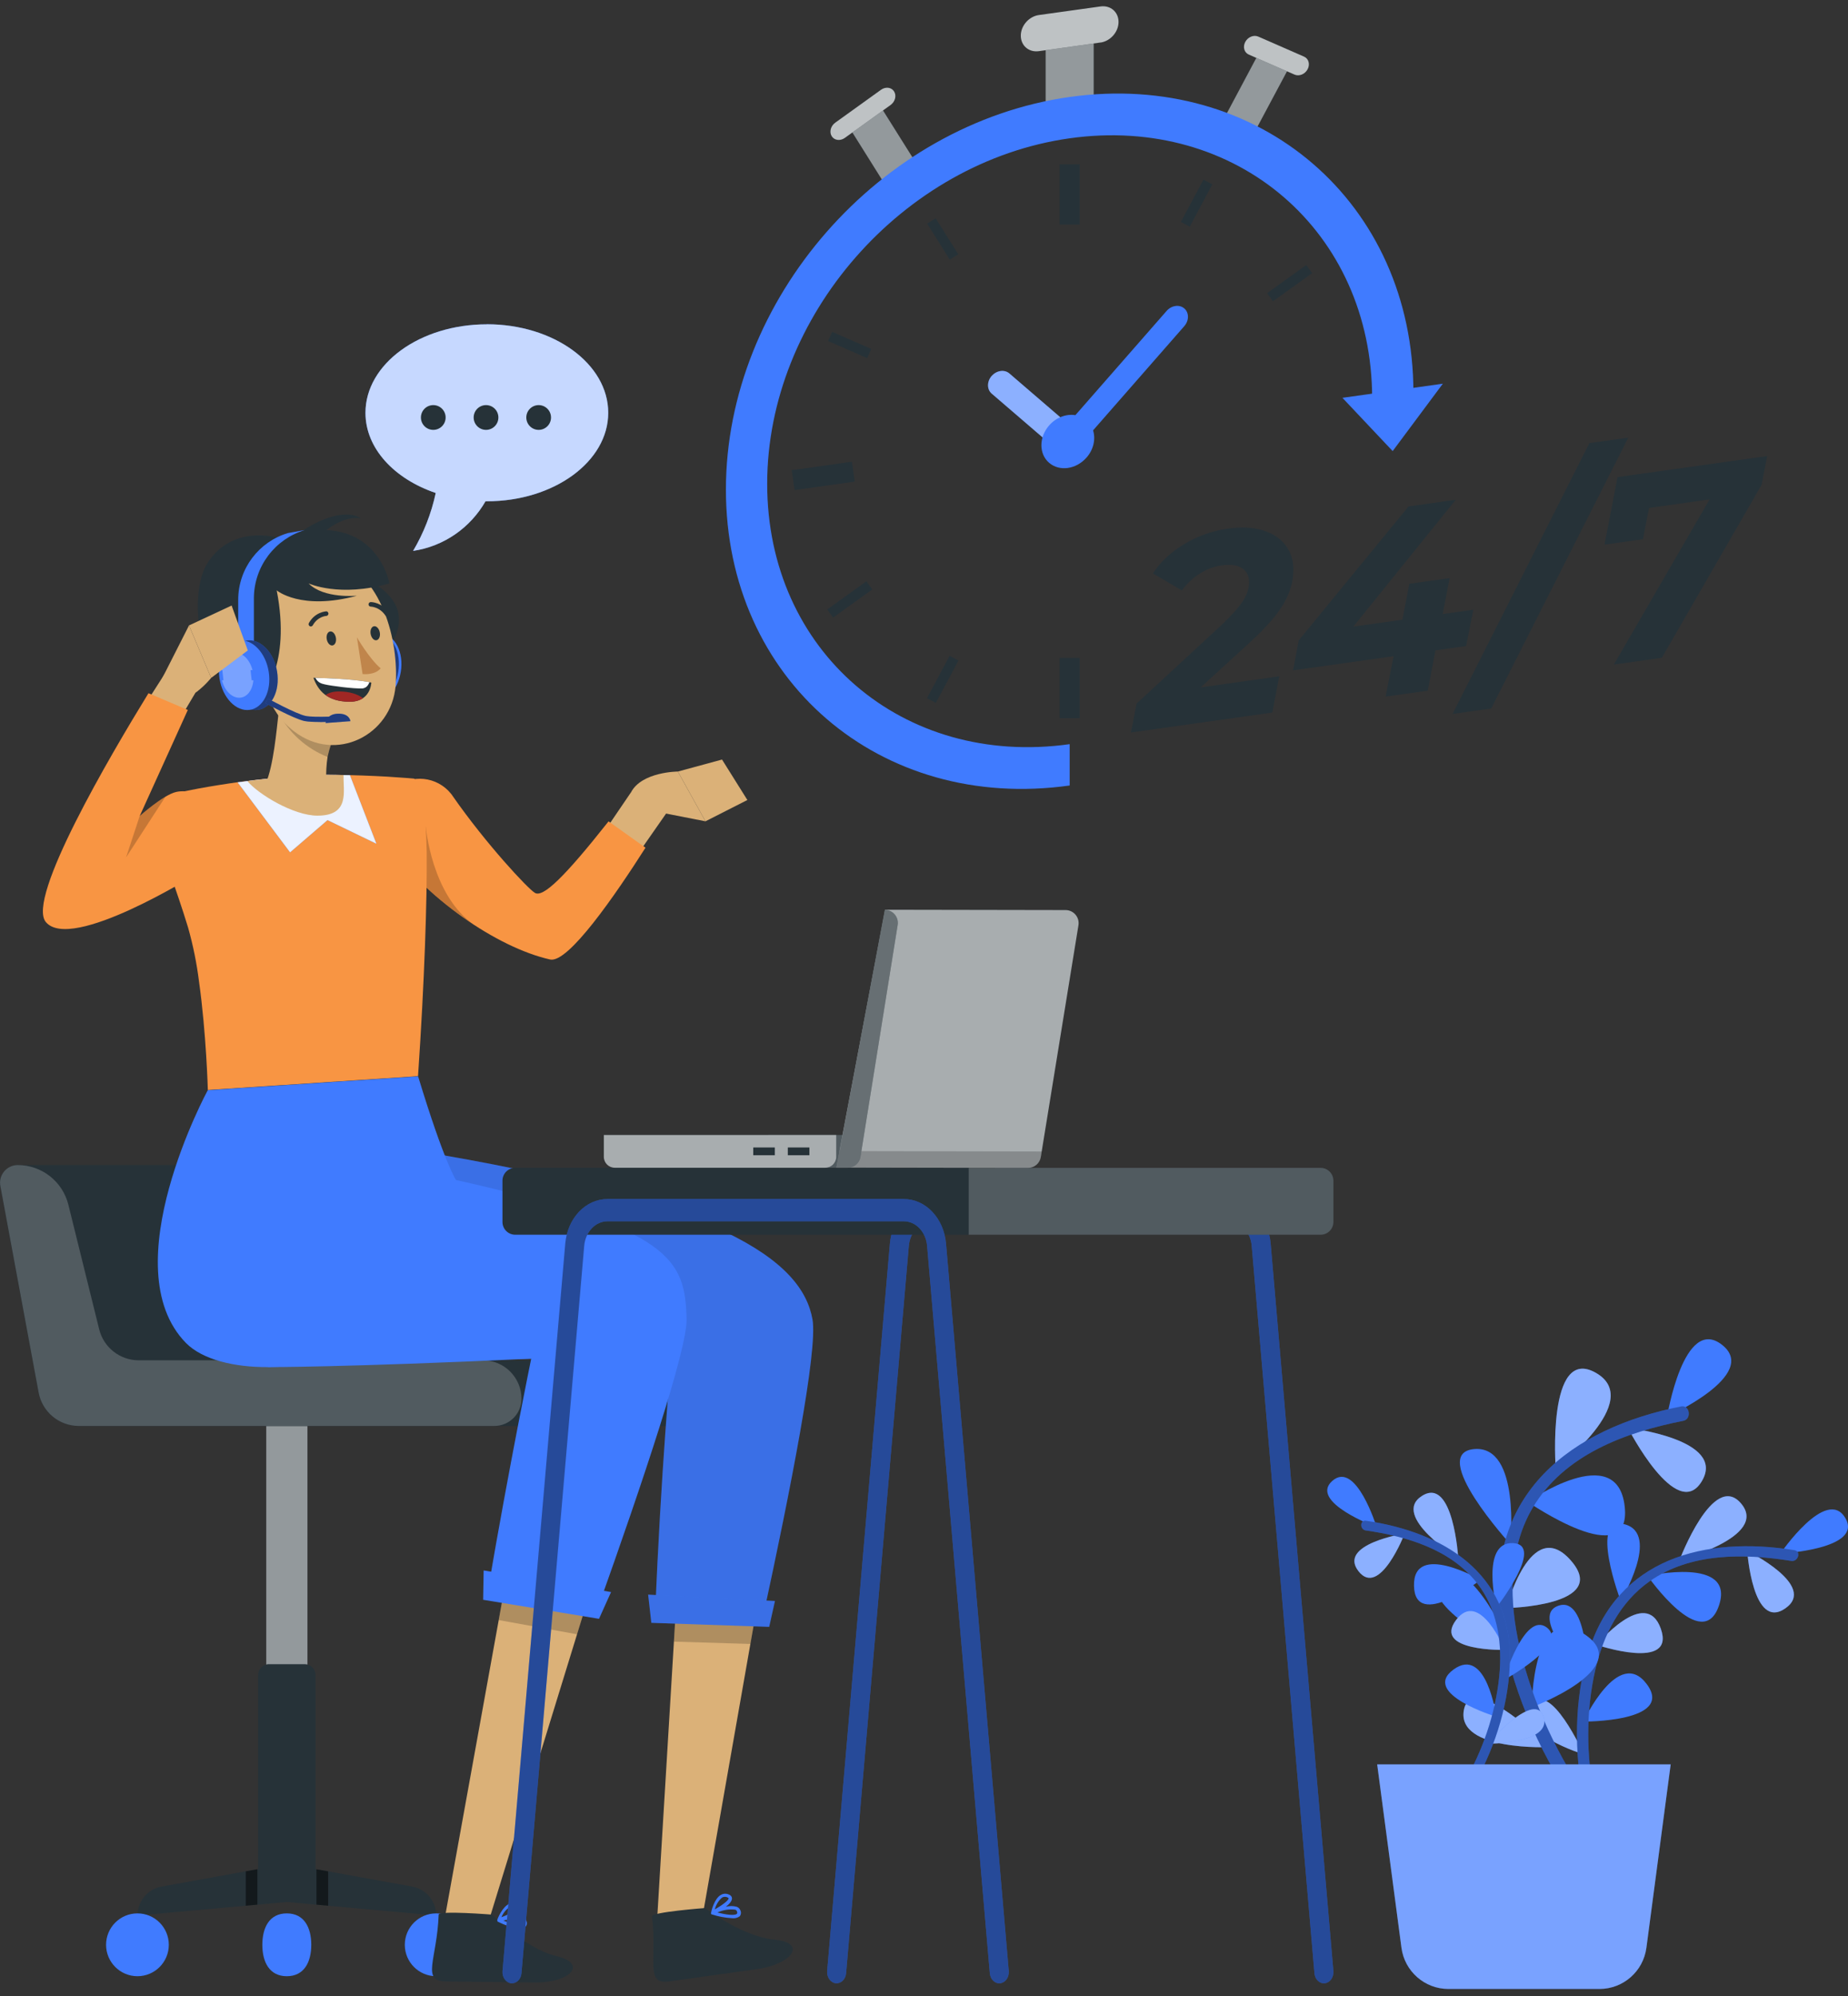 <svg width="138" height="149" viewBox="0 0 138 149" fill="none" xmlns="http://www.w3.org/2000/svg">
<rect x="0" y="0" width="138" height="149" fill="#333333" stroke="none"/>
<path d="M78.084 9.808V2.502L81.672 1.996V9.301L78.084 9.808Z" fill="#263238"/>
<path d="M66.153 13.878L63.469 9.597L65.755 7.951L68.444 12.232L66.153 13.878Z" fill="#263238"/>
<path d="M91.317 9.015L94.001 3.975L96.292 4.978L93.603 10.014L91.317 9.015Z" fill="#263238"/>
<g opacity="0.5">
<path d="M78.084 9.808V2.502L81.672 1.996V9.301L78.084 9.808Z" fill="white"/>
<path d="M66.153 13.878L63.469 9.597L65.755 7.951L68.444 12.232L66.153 13.878Z" fill="white"/>
<path d="M91.317 9.015L94.001 3.975L96.292 4.978L93.603 10.014L91.317 9.015Z" fill="white"/>
</g>
<path d="M82.183 3.172L77.573 3.82C76.828 3.923 76.229 3.407 76.229 2.661C76.229 1.916 76.833 1.231 77.573 1.123L82.183 0.481C82.927 0.378 83.527 0.894 83.527 1.639C83.527 2.385 82.923 3.069 82.183 3.177V3.172Z" fill="#263238"/>
<path d="M66.504 7.838L63.085 10.295C62.743 10.539 62.307 10.483 62.11 10.169C61.913 9.855 62.031 9.4 62.373 9.156L65.792 6.699C66.134 6.455 66.57 6.511 66.766 6.825C66.963 7.14 66.846 7.594 66.504 7.838Z" fill="#263238"/>
<path d="M96.671 5.569L93.252 4.073C92.91 3.923 92.793 3.501 92.99 3.13C93.186 2.76 93.622 2.582 93.964 2.732L97.383 4.228C97.725 4.378 97.843 4.8 97.646 5.17C97.449 5.541 97.013 5.719 96.671 5.569Z" fill="#263238"/>
<path opacity="0.7" d="M82.183 3.172L77.573 3.82C76.828 3.923 76.229 3.407 76.229 2.661C76.229 1.916 76.833 1.231 77.573 1.123L82.183 0.481C82.927 0.378 83.527 0.894 83.527 1.639C83.527 2.385 82.923 3.069 82.183 3.177V3.172Z" fill="white"/>
<path opacity="0.7" d="M66.504 7.838L63.085 10.295C62.743 10.539 62.307 10.483 62.11 10.169C61.913 9.855 62.031 9.4 62.373 9.156L65.792 6.699C66.134 6.455 66.57 6.511 66.766 6.825C66.963 7.14 66.846 7.594 66.504 7.838Z" fill="white"/>
<path opacity="0.7" d="M96.671 5.569L93.252 4.073C92.91 3.923 92.793 3.501 92.99 3.13C93.186 2.76 93.622 2.582 93.964 2.732L97.383 4.228C97.725 4.378 97.843 4.8 97.646 5.17C97.449 5.541 97.013 5.719 96.671 5.569Z" fill="white"/>
<path d="M79.878 55.545C67.403 57.299 57.29 48.601 57.29 36.114C57.29 23.626 67.403 12.077 79.878 10.323C92.352 8.57 102.466 17.268 102.466 29.755L105.548 29.324C105.548 15.13 94.058 5.245 79.878 7.238C65.698 9.231 54.208 22.356 54.208 36.545C54.208 50.734 65.698 60.623 79.878 58.631V55.545Z" fill="#407BFF"/>
<path d="M70.911 48.951L69.225 52.111L69.886 52.464L71.572 49.304L70.911 48.951Z" fill="#263238"/>
<path d="M89.87 13.405L88.184 16.565L88.845 16.918L90.531 13.758L89.87 13.405Z" fill="#263238"/>
<path d="M62.141 24.77L61.841 25.457L64.76 26.734L65.06 26.046L62.141 24.77Z" fill="#263238"/>
<path d="M69.871 16.293L69.237 16.692L70.924 19.38L71.558 18.981L69.871 16.293Z" fill="#263238"/>
<path d="M64.697 43.391L61.774 45.49L62.211 46.1L65.134 44L64.697 43.391Z" fill="#263238"/>
<path d="M97.546 19.781L94.623 21.881L95.06 22.49L97.983 20.391L97.546 19.781Z" fill="#263238"/>
<path d="M63.617 34.463L59.123 35.095L59.331 36.581L63.826 35.949L63.617 34.463Z" fill="#263238"/>
<path d="M80.628 12.265H79.129V16.766H80.628V12.265Z" fill="#263238"/>
<path d="M80.628 49.107H79.129V53.608H80.628V49.107Z" fill="#263238"/>
<path d="M74.055 28.058C73.689 28.475 73.689 29.066 74.055 29.38L79.081 33.703L80.402 32.198L75.376 27.875C75.01 27.561 74.42 27.645 74.055 28.062V28.058Z" fill="#407BFF"/>
<path opacity="0.4" d="M74.055 28.058C73.689 28.475 73.689 29.066 74.055 29.38L79.081 33.703L80.402 32.198L75.376 27.875C75.01 27.561 74.42 27.645 74.055 28.062V28.058Z" fill="white"/>
<path d="M107.745 28.639L103.998 33.67L100.246 29.694L107.745 28.639Z" fill="#407BFF"/>
<path d="M89.673 51.306L95.529 50.481L95.009 53.187L84.455 54.673L84.872 52.521L91.224 46.645C91.992 45.914 92.526 45.313 92.826 44.845C93.126 44.376 93.275 43.911 93.275 43.447C93.275 42.983 93.097 42.636 92.746 42.406C92.395 42.176 91.884 42.111 91.224 42.2C90.666 42.28 90.127 42.481 89.612 42.805C89.092 43.128 88.642 43.55 88.258 44.071L86.09 42.8C86.661 41.937 87.443 41.206 88.441 40.606C89.439 40.005 90.526 39.626 91.706 39.457C92.676 39.321 93.528 39.358 94.264 39.574C94.999 39.79 95.571 40.156 95.974 40.667C96.376 41.182 96.583 41.797 96.583 42.514C96.583 43.377 96.344 44.221 95.866 45.046C95.388 45.871 94.559 46.823 93.379 47.907L89.673 51.297V51.306Z" fill="#263238"/>
<path d="M109.483 48.221L107.193 48.544L106.617 51.555L103.469 51.995L104.068 48.98L96.564 50.035L96.981 47.803L105.183 37.802L108.706 37.305L101.061 46.772L104.724 46.256L105.244 43.574L108.251 43.152L107.731 45.834L110.022 45.511L109.483 48.216V48.221Z" fill="#263238"/>
<path d="M118.683 33.075L121.592 32.667L111.357 52.882L108.471 53.29L118.688 33.075H118.683Z" fill="#263238"/>
<path d="M131.964 34.036L131.547 36.189L124.099 49.098L120.515 49.604L127.664 37.276L123.143 37.914L122.684 40.249L119.817 40.653L120.792 35.612L131.964 34.041V34.036Z" fill="#263238"/>
<path d="M88.437 23.021C88.071 22.707 87.481 22.792 87.116 23.209L80.305 30.988C79.63 30.88 78.876 31.148 78.346 31.753C77.573 32.634 77.573 33.886 78.346 34.547C79.119 35.209 80.365 35.035 81.138 34.153C81.668 33.548 81.827 32.77 81.626 32.123L88.437 24.344C88.802 23.927 88.802 23.336 88.437 23.021Z" fill="#407BFF"/>
<path d="M36.356 24.208C31.348 24.208 27.291 27.167 27.291 30.815C27.291 33.469 29.441 35.748 32.538 36.798C32.205 38.346 31.629 39.799 30.847 41.121C33.17 40.779 35.138 39.372 36.257 37.417C36.29 37.417 36.323 37.417 36.356 37.417C41.363 37.417 45.42 34.458 45.42 30.81C45.42 27.162 41.363 24.203 36.356 24.203V24.208Z" fill="#407BFF"/>
<path opacity="0.7" d="M36.356 24.208C31.348 24.208 27.291 27.167 27.291 30.815C27.291 33.469 29.441 35.748 32.538 36.798C32.205 38.346 31.629 39.799 30.847 41.121C33.17 40.779 35.138 39.372 36.257 37.417C36.29 37.417 36.323 37.417 36.356 37.417C41.363 37.417 45.42 34.458 45.42 30.81C45.42 27.162 41.363 24.203 36.356 24.203V24.208Z" fill="white"/>
<path d="M32.355 32.086C32.865 32.086 33.278 31.672 33.278 31.162C33.278 30.652 32.865 30.238 32.355 30.238C31.845 30.238 31.432 30.652 31.432 31.162C31.432 31.672 31.845 32.086 32.355 32.086Z" fill="#263238"/>
<path d="M37.217 31.162C37.217 31.673 36.805 32.086 36.294 32.086C35.784 32.086 35.371 31.673 35.371 31.162C35.371 30.651 35.784 30.238 36.294 30.238C36.805 30.238 37.217 30.651 37.217 31.162Z" fill="#263238"/>
<path d="M40.224 32.086C40.734 32.086 41.147 31.672 41.147 31.162C41.147 30.652 40.734 30.238 40.224 30.238C39.715 30.238 39.302 30.652 39.302 31.162C39.302 31.672 39.715 32.086 40.224 32.086Z" fill="#263238"/>
<path d="M22.958 105.404H19.881V125.652H22.958V105.404Z" fill="#263238"/>
<path opacity="0.5" d="M22.958 105.404H19.881V125.652H22.958V105.404Z" fill="white"/>
<path d="M30.767 140.816L23.563 139.513V125.028C23.563 124.578 23.198 124.217 22.753 124.217H20.087C19.637 124.217 19.277 124.583 19.277 125.028V139.513L12.072 140.816C11.027 141.004 10.269 141.913 10.269 142.978L21.422 141.97L32.576 142.978C32.576 141.913 31.817 141.004 30.772 140.816H30.767Z" fill="#263238"/>
<path d="M12.606 145.163C12.606 146.457 11.556 147.508 10.264 147.508C8.971 147.508 7.921 146.457 7.921 145.163C7.921 143.869 8.971 142.818 10.264 142.818C11.556 142.818 12.606 143.869 12.606 145.163Z" fill="#407BFF"/>
<path d="M34.913 145.163C34.913 146.457 33.864 147.508 32.571 147.508C31.278 147.508 30.229 146.457 30.229 145.163C30.229 143.869 31.278 142.818 32.571 142.818C33.864 142.818 34.913 143.869 34.913 145.163Z" fill="#407BFF"/>
<path d="M23.244 145.163C23.244 146.457 22.71 147.508 21.417 147.508C20.124 147.508 19.59 146.457 19.59 145.163C19.59 143.869 20.124 142.818 21.417 142.818C22.71 142.818 23.244 143.869 23.244 145.163Z" fill="#407BFF"/>
<g opacity="0.5">
<path d="M23.633 139.527V142.167L24.504 142.247V139.682L23.633 139.527Z" fill="black"/>
<path d="M18.354 139.677V142.246L19.22 142.167V139.522L18.354 139.677Z" fill="black"/>
</g>
<path d="M1.321 86.967C0.497 86.967 -0.131 87.717 0.024 88.533L2.881 103.946C3.148 105.39 4.408 106.44 5.879 106.44H50.905C52.02 106.44 52.929 105.535 52.929 104.415C52.929 102.825 51.641 101.54 50.057 101.54H24.363C22.963 101.54 21.74 100.584 21.408 99.224L19.108 89.93C18.677 88.19 17.117 86.967 15.327 86.967H1.321Z" fill="#263238"/>
<path d="M7.406 99.219L5.106 89.925C4.675 88.186 3.115 86.962 1.326 86.962C0.501 86.962 -0.127 87.712 0.028 88.528L2.885 103.941C3.152 105.385 4.413 106.436 5.883 106.436H36.917C38.032 106.436 38.941 105.531 38.941 104.41C38.941 102.82 37.653 101.536 36.07 101.536H10.362C8.961 101.536 7.739 100.579 7.406 99.219Z" fill="#263238"/>
<path opacity="0.2" d="M7.406 99.219L5.106 89.925C4.675 88.186 3.115 86.962 1.326 86.962C0.501 86.962 -0.127 87.712 0.028 88.528L2.885 103.941C3.152 105.385 4.413 106.436 5.883 106.436H36.917C38.032 106.436 38.941 105.531 38.941 104.41C38.941 102.82 37.653 101.536 36.07 101.536H10.362C8.961 101.536 7.739 100.579 7.406 99.219Z" fill="white"/>
<path d="M118.566 125.3C118.566 125.3 118.627 119.035 116.355 119.861C114.083 120.686 118.566 125.3 118.566 125.3Z" fill="#407BFF"/>
<path d="M121.026 119.5C121.026 119.5 124.038 114.492 121.316 113.774C118.595 113.057 121.026 119.5 121.026 119.5Z" fill="#407BFF"/>
<path d="M132.947 115.964C132.947 115.964 139.21 115.641 137.79 113.291C136.376 110.942 132.947 115.964 132.947 115.964Z" fill="#407BFF"/>
<path d="M123.035 117.629C123.035 117.629 129.602 116.147 128.366 119.833C127.129 123.518 123.035 117.629 123.035 117.629Z" fill="#407BFF"/>
<path d="M118.276 130.955C118.276 130.955 115.741 125.277 114.341 127.293C112.94 129.309 118.276 130.955 118.276 130.955Z" fill="#407BFF"/>
<path d="M125.419 116.447C125.419 116.447 132.099 114.693 130.019 112.227C127.94 109.76 125.419 116.447 125.419 116.447Z" fill="#407BFF"/>
<path d="M130.474 115.762C130.474 115.762 135.758 118.36 133.317 120.053C130.881 121.746 130.474 115.762 130.474 115.762Z" fill="#407BFF"/>
<path d="M119.236 122.777C119.236 122.777 122.894 118.37 124.023 121.572C125.152 124.775 119.236 122.777 119.236 122.777Z" fill="#407BFF"/>
<g opacity="0.4">
<path d="M118.276 130.955C118.276 130.955 115.741 125.277 114.341 127.293C112.94 129.309 118.276 130.955 118.276 130.955Z" fill="white"/>
<path d="M125.419 116.447C125.419 116.447 132.099 114.693 130.019 112.227C127.94 109.76 125.419 116.447 125.419 116.447Z" fill="white"/>
<path d="M130.474 115.762C130.474 115.762 135.758 118.36 133.317 120.053C130.881 121.746 130.474 115.762 130.474 115.762Z" fill="white"/>
<path d="M119.236 122.777C119.236 122.777 122.894 118.37 124.023 121.572C125.152 124.775 119.236 122.777 119.236 122.777Z" fill="white"/>
</g>
<path d="M118.238 128.503C118.238 128.503 120.862 122.866 122.974 125.708C125.087 128.55 118.238 128.503 118.238 128.503Z" fill="#407BFF"/>
<path d="M118.28 134.416C117.531 130.847 117.55 126.824 118.613 123.335C120.758 116.311 127.335 114.642 133.992 115.706C134.521 115.791 134.282 116.593 133.758 116.508C130.226 115.945 126.244 115.889 123.19 118.027C120.988 119.57 119.742 122.022 119.142 124.587C118.421 127.668 118.44 131.115 119.091 134.214C119.199 134.739 118.393 134.946 118.285 134.416H118.28Z" fill="#407BFF"/>
<g opacity="0.3">
<path d="M118.28 134.416C117.531 130.847 117.55 126.824 118.613 123.335C120.758 116.311 127.335 114.642 133.992 115.706C134.521 115.791 134.282 116.593 133.758 116.508C130.226 115.945 126.244 115.889 123.19 118.027C120.988 119.57 119.742 122.022 119.142 124.587C118.421 127.668 118.44 131.115 119.091 134.214C119.199 134.739 118.393 134.946 118.285 134.416H118.28Z" fill="black"/>
</g>
<path d="M113.063 123.387C113.063 123.387 109.807 115.735 107.657 117.732C105.507 119.73 113.063 123.387 113.063 123.387Z" fill="#407BFF"/>
<path d="M112.786 115.261C112.786 115.261 113.559 107.848 110.078 108.162C106.598 108.481 112.786 115.261 112.786 115.261Z" fill="#407BFF"/>
<path d="M124.488 105.747C124.488 105.747 131.449 102.619 128.592 100.378C125.734 98.136 124.488 105.747 124.488 105.747Z" fill="#407BFF"/>
<path d="M114.084 112.101C114.084 112.101 120.783 107.43 121.326 112.457C121.869 117.484 114.084 112.101 114.084 112.101Z" fill="#407BFF"/>
<path d="M115.732 130.407C115.732 130.407 109.835 124.601 109.31 127.668C108.786 130.735 115.732 130.407 115.732 130.407Z" fill="#407BFF"/>
<path d="M116.173 109.62C116.173 109.62 122.853 104.569 119.171 102.469C115.489 100.373 116.173 109.62 116.173 109.62Z" fill="#407BFF"/>
<path d="M121.565 106.581C121.565 106.581 128.962 107.435 127.083 110.562C125.205 113.69 121.565 106.581 121.565 106.581Z" fill="#407BFF"/>
<path d="M112.486 120.03C112.486 120.03 114.313 113.066 117.302 116.475C120.291 119.884 112.486 120.03 112.486 120.03Z" fill="#407BFF"/>
<g opacity="0.4">
<path d="M115.732 130.407C115.732 130.407 109.835 124.601 109.31 127.668C108.786 130.735 115.732 130.407 115.732 130.407Z" fill="white"/>
<path d="M116.173 109.62C116.173 109.62 122.853 104.569 119.171 102.469C115.489 100.373 116.173 109.62 116.173 109.62Z" fill="white"/>
<path d="M121.565 106.581C121.565 106.581 128.962 107.435 127.083 110.562C125.205 113.69 121.565 106.581 121.565 106.581Z" fill="white"/>
<path d="M112.486 120.03C112.486 120.03 114.313 113.066 117.302 116.475C120.291 119.884 112.486 120.03 112.486 120.03Z" fill="white"/>
</g>
<path d="M114.388 127.434C114.388 127.434 114.388 119.43 118.299 121.967C122.215 124.503 114.388 127.434 114.388 127.434Z" fill="#407BFF"/>
<path d="M117.573 134.613C114.828 130.599 112.711 125.69 112.074 120.977C110.79 111.486 117.395 106.586 125.541 104.978C126.188 104.851 126.342 105.925 125.701 106.052C121.382 106.905 116.814 108.579 114.468 112.518C112.776 115.355 112.659 118.886 113.334 122.271C114.149 126.332 115.999 130.524 118.384 134.013C118.787 134.604 117.976 135.204 117.573 134.613Z" fill="#407BFF"/>
<g opacity="0.3">
<path d="M117.573 134.613C114.828 130.599 112.711 125.69 112.074 120.977C110.79 111.486 117.395 106.586 125.541 104.978C126.188 104.851 126.342 105.925 125.701 106.052C121.382 106.905 116.814 108.579 114.468 112.518C112.776 115.355 112.659 118.886 113.334 122.271C114.149 126.332 115.999 130.524 118.384 134.013C118.787 134.604 117.976 135.204 117.573 134.613Z" fill="black"/>
</g>
<path d="M112.285 125.408C112.285 125.408 113.845 120.217 115.512 121.483C117.18 122.749 112.285 125.408 112.285 125.408Z" fill="#407BFF"/>
<path d="M111.746 119.987C111.746 119.987 110.543 115.073 112.978 115.181C115.414 115.289 111.746 119.987 111.746 119.987Z" fill="#407BFF"/>
<path d="M102.804 113.995C102.804 113.995 97.712 112.114 99.487 110.539C101.258 108.963 102.804 113.995 102.804 113.995Z" fill="#407BFF"/>
<path d="M110.561 117.924C110.561 117.924 105.511 115.012 105.591 118.374C105.666 121.736 110.561 117.924 110.561 117.924Z" fill="#407BFF"/>
<path d="M111.077 130.158C111.077 130.158 114.627 126.121 115.269 128.147C115.911 130.172 111.077 130.158 111.077 130.158Z" fill="#407BFF"/>
<path d="M108.898 116.33C108.898 116.33 103.83 113.16 106.181 111.66C108.537 110.155 108.898 116.33 108.898 116.33Z" fill="#407BFF"/>
<path d="M104.898 114.464C104.898 114.464 99.867 115.252 101.445 117.277C103.024 119.303 104.898 114.464 104.898 114.464Z" fill="#407BFF"/>
<path d="M112.379 123.153C112.379 123.153 110.486 118.567 108.729 120.925C106.973 123.284 112.379 123.153 112.379 123.153Z" fill="#407BFF"/>
<g opacity="0.4">
<path d="M111.077 130.158C111.077 130.158 114.627 126.121 115.269 128.147C115.911 130.172 111.077 130.158 111.077 130.158Z" fill="white"/>
<path d="M108.898 116.33C108.898 116.33 103.83 113.16 106.181 111.66C108.537 110.155 108.898 116.33 108.898 116.33Z" fill="white"/>
<path d="M104.898 114.464C104.898 114.464 99.867 115.252 101.445 117.277C103.024 119.303 104.898 114.464 104.898 114.464Z" fill="white"/>
<path d="M112.379 123.153C112.379 123.153 110.486 118.567 108.729 120.925C106.973 123.284 112.379 123.153 112.379 123.153Z" fill="white"/>
</g>
<path d="M111.737 128.142C111.737 128.142 111.015 122.81 108.542 124.616C106.069 126.421 111.737 128.142 111.737 128.142Z" fill="#407BFF"/>
<path d="M110.182 133.014C111.718 130.257 112.735 126.927 112.753 123.772C112.786 117.413 107.779 114.346 102.003 113.512C101.544 113.446 101.534 114.168 101.989 114.234C105.052 114.675 108.355 115.655 110.332 118.21C111.756 120.048 112.154 122.398 111.995 124.672C111.798 127.401 110.898 130.247 109.568 132.639C109.343 133.042 109.957 133.422 110.182 133.014Z" fill="#407BFF"/>
<g opacity="0.3">
<path d="M110.182 133.014C111.718 130.257 112.735 126.927 112.753 123.772C112.786 117.413 107.779 114.346 102.003 113.512C101.544 113.446 101.534 114.168 101.989 114.234C105.052 114.675 108.355 115.655 110.332 118.21C111.756 120.048 112.154 122.398 111.995 124.672C111.798 127.401 110.898 130.247 109.568 132.639C109.343 133.042 109.957 133.422 110.182 133.014Z" fill="black"/>
</g>
<path d="M124.759 131.696L122.946 145.384C122.712 147.147 121.213 148.46 119.438 148.46H108.163C106.387 148.46 104.888 147.142 104.654 145.384L102.841 131.696H124.755H124.759Z" fill="#407BFF"/>
<path opacity="0.3" d="M124.759 131.696L122.946 145.384C122.712 147.147 121.213 148.46 119.438 148.46H108.163C106.387 148.46 104.888 147.142 104.654 145.384L102.841 131.696H124.755H124.759Z" fill="white"/>
<path d="M26.43 42.861C26.43 42.861 31.554 44.394 29.16 48.183L26.935 44.938L26.43 42.861Z" fill="#263238"/>
<path d="M44.891 62.415L47.125 59.132L49.337 59.836L49.739 60.727L46.985 64.675L44.891 62.415Z" fill="#DBB178"/>
<path d="M48.203 63.273C45.959 66.794 42.431 71.919 41.082 71.619C37.119 70.733 31.672 66.977 28.875 62.851C27.999 61.561 28.256 59.812 29.47 58.832L29.46 58.799C30.744 57.754 32.627 57.951 33.672 59.236C33.723 59.296 33.77 59.362 33.812 59.428C36.29 62.987 39.447 66.368 39.949 66.649C40.553 67.001 42.122 65.51 45.444 61.308L48.203 63.273Z" fill="#F89543"/>
<path d="M48.254 60.436L52.681 61.303L50.62 57.589C50.62 57.589 47.941 57.599 47.125 59.132L48.254 60.436Z" fill="#DBB178"/>
<path opacity="0.2" d="M35.428 69.05C32.219 66.855 31.798 61.707 31.798 61.707L29.98 60.877L29.123 63.193C30.706 65.402 33.021 67.484 35.428 69.05Z" fill="black"/>
<path d="M55.81 59.714L53.918 56.694L50.62 57.59L52.681 61.303L55.81 59.714Z" fill="#DBB178"/>
<path d="M31.222 80.327L15.52 81.359C15.52 81.359 15.408 77.143 14.86 73.251C14.691 71.901 14.419 70.56 14.049 69.247C13.642 67.906 13.131 66.4 12.503 64.651C12.428 64.436 12.344 64.22 12.255 63.99C12.049 63.446 11.838 62.879 11.599 62.288V62.26C11.145 61.059 11.754 59.714 12.953 59.264C13.061 59.221 13.173 59.188 13.286 59.165C14.283 58.954 15.291 58.762 16.312 58.602L17.192 58.466C19.544 58.115 21.914 57.904 24.294 57.833C25.526 57.833 26.837 57.871 27.962 57.922L28.894 57.969C30.084 58.04 30.908 58.115 30.908 58.115C30.908 58.115 31.424 58.218 31.728 60.984C31.728 61.12 31.761 61.275 31.775 61.435C31.817 62.007 31.845 62.729 31.864 63.596C31.897 67.16 31.705 73.115 31.217 80.327H31.222Z" fill="#F89543"/>
<path d="M17.745 58.396L21.661 63.62L24.457 61.214L28.107 62.977L26.13 57.862C25.516 57.848 24.893 57.838 24.289 57.838C22.097 57.904 19.909 58.096 17.735 58.401L17.745 58.396Z" fill="#407BFF"/>
<path opacity="0.9" d="M17.745 58.396L21.661 63.62L24.457 61.214L28.107 62.977L26.13 57.862C25.516 57.848 24.893 57.838 24.289 57.838C22.097 57.904 19.909 58.096 17.735 58.401L17.745 58.396Z" fill="white"/>
<path d="M52.405 143.363H49.065L50.592 118.121H56.841L52.405 143.363Z" fill="#DBB178"/>
<path d="M48.695 143.039C48.657 142.72 52.644 142.42 52.644 142.42C52.644 142.42 55.422 144.554 57.853 144.784C60.284 145.009 59.174 146.608 56.532 146.978L50.006 147.892C48.133 148.169 49.079 146.392 48.69 143.044L48.695 143.039Z" fill="#263238"/>
<path d="M54.648 143.175C54.138 143.147 53.636 143.049 53.154 142.894C53.135 142.889 53.117 142.88 53.102 142.861C53.088 142.828 53.088 142.795 53.102 142.762C53.102 142.72 53.318 141.731 53.828 141.44C53.983 141.346 54.17 141.323 54.344 141.379C54.597 141.454 54.658 141.595 54.662 141.693C54.662 141.895 54.47 142.12 54.203 142.326C54.47 142.251 54.751 142.251 55.018 142.326C55.136 142.369 55.229 142.458 55.281 142.575C55.36 142.725 55.342 142.903 55.239 143.034C55.07 143.156 54.854 143.208 54.648 143.175ZM53.571 142.753C54.175 142.908 54.873 143.011 55.028 142.847C55.065 142.809 55.06 142.744 55.028 142.655C55.004 142.603 54.958 142.561 54.906 142.542C54.452 142.486 53.988 142.561 53.571 142.753ZM54.119 141.581C54.049 141.581 53.983 141.6 53.922 141.637C53.655 141.867 53.463 142.181 53.379 142.523C53.894 142.228 54.409 141.857 54.409 141.698C54.409 141.665 54.353 141.632 54.264 141.6C54.217 141.586 54.166 141.581 54.114 141.581H54.119Z" fill="#407BFF"/>
<path opacity="0.2" d="M50.324 122.534L56.035 122.707L56.84 118.121H50.591L50.324 122.534Z" fill="black"/>
<path d="M36.375 143.785L33.18 143.363L38.239 115.416L44.559 117.221L36.375 143.785Z" fill="#DBB178"/>
<path d="M32.758 142.912C32.758 142.589 36.754 142.912 36.754 142.912C36.754 142.912 39.176 145.44 41.551 146.007C43.926 146.575 42.581 148.014 39.916 147.977L33.325 147.902C31.414 147.883 32.636 146.284 32.758 142.912Z" fill="#263238"/>
<path d="M38.848 143.953C38.267 143.883 37.7 143.705 37.18 143.438L37.143 143.414C37.143 143.414 37.143 143.391 37.143 143.377C37.129 143.349 37.129 143.316 37.143 143.283C37.143 143.245 37.508 142.308 38.061 142.087C38.225 142.017 38.412 142.017 38.576 142.087C38.815 142.204 38.852 142.345 38.843 142.444C38.843 142.645 38.59 142.842 38.295 143.002C38.571 142.969 38.848 143.011 39.101 143.123C39.209 143.18 39.288 143.288 39.316 143.405C39.377 143.56 39.335 143.738 39.209 143.85C39.105 143.925 38.974 143.963 38.848 143.953ZM37.597 143.358C38.169 143.602 38.848 143.813 39.026 143.667C39.063 143.635 39.073 143.574 39.026 143.475C39.012 143.419 38.974 143.372 38.923 143.344C38.487 143.231 38.033 143.231 37.597 143.353V143.358ZM38.258 142.279C38.206 142.279 38.154 142.289 38.108 142.312C37.808 142.5 37.578 142.781 37.443 143.105C38.014 142.894 38.557 142.589 38.567 142.439C38.567 142.406 38.52 142.364 38.44 142.326C38.389 142.298 38.337 142.284 38.281 142.279H38.262H38.258Z" fill="#407BFF"/>
<path opacity="0.2" d="M44.558 117.221L38.239 115.416L37.241 120.925L43.092 121.985L44.558 117.221Z" fill="black"/>
<path d="M48.938 120.288L56.972 120.714C59.028 111.233 61.08 100.781 60.673 98.488C59.9 94.094 53.932 89.621 30.786 85.837L20.008 102.042C20.008 102.042 35.766 101.306 50.123 101.306C50.123 101.306 49.322 110.328 48.934 120.292L48.938 120.288Z" fill="#407BFF"/>
<path opacity="0.1" d="M48.938 120.288L56.972 120.714C59.028 111.233 61.08 100.781 60.673 98.488C59.9 94.094 53.932 89.621 30.786 85.837L20.008 102.042C20.008 102.042 35.766 101.306 50.123 101.306C50.123 101.306 49.322 110.328 48.934 120.292L48.938 120.288Z" fill="black"/>
<path d="M48.4 119.026L48.638 121.132L57.44 121.432L57.871 119.5L48.4 119.026Z" fill="#407BFF"/>
<path d="M25.652 57.852C25.198 57.843 24.743 57.838 24.298 57.838C22.349 57.899 20.405 58.054 18.471 58.303C19.314 59.306 21.942 60.882 23.703 60.882C26.163 60.882 25.614 59.053 25.657 57.852H25.652Z" fill="#DBB178"/>
<path d="M36.445 118.656L44.657 119.992C47.992 110.647 51.327 100.701 51.271 98.46C51.159 94.001 50.18 91.684 34.051 88.078C34.051 88.078 33.194 86.831 31.222 80.341L15.515 81.373C15.515 81.373 8.344 94.596 13.89 100.246C15.122 101.498 17.534 102.061 20.003 102.042C20.003 102.042 25.671 102.066 39.668 101.414C39.668 101.414 38.024 109.414 36.445 118.661V118.656Z" fill="#407BFF"/>
<path d="M36.117 117.221L45.631 118.834L44.731 120.831L36.079 119.411L36.117 117.221Z" fill="#407BFF"/>
<path opacity="0.1" d="M48.4 119.026L48.638 121.132L57.44 121.432L57.871 119.5L48.4 119.026Z" fill="black"/>
<path d="M24.462 56.497C24.284 57.655 24.331 58.837 24.607 59.972L20.297 59.339C19.899 59.282 19.674 58.86 19.838 58.495C20.429 57.149 20.658 54.453 20.803 53.205C20.888 52.455 20.916 51.77 20.921 51.297C20.925 50.823 20.921 50.636 20.921 50.636L22.846 51.517L25.989 52.957C25.263 54.031 24.743 55.231 24.457 56.497H24.462Z" fill="#DBB178"/>
<path opacity="0.2" d="M25.999 52.957C25.268 54.031 24.743 55.231 24.453 56.497C22.879 55.873 21.581 54.706 20.794 53.205C20.879 52.455 20.907 51.77 20.912 51.297C21.596 51.362 22.237 51.437 22.841 51.517L25.994 52.957H25.999Z" fill="black"/>
<path d="M26.229 49.881C26.102 51.32 26.837 52.483 27.868 52.483C28.899 52.483 29.835 51.316 29.962 49.881C30.088 48.441 29.353 47.278 28.323 47.278C27.292 47.278 26.35 48.446 26.229 49.881Z" fill="#407BFF"/>
<path opacity="0.5" d="M26.041 49.881C25.915 51.32 26.65 52.483 27.681 52.483C28.711 52.483 29.648 51.316 29.775 49.881C29.901 48.441 29.166 47.278 28.135 47.278C27.105 47.278 26.163 48.446 26.041 49.881Z" fill="black"/>
<path d="M18.831 47.349C19.6 50.879 19.867 52.975 21.951 54.584C25.085 57.008 29.235 54.856 29.54 51.203C29.812 47.916 28.514 42.697 24.804 41.698C21.15 40.713 18.068 43.813 18.831 47.344V47.349Z" fill="#DBB178"/>
<path d="M18.021 51.03C18.654 51.789 19.52 52.235 20.26 52.361C21.37 52.549 21.623 51.522 21.057 50.523C20.546 49.627 19.356 48.446 18.363 48.713C17.384 48.971 17.3 50.162 18.021 51.03Z" fill="#DBB178"/>
<path d="M24.397 47.696C24.444 47.986 24.631 48.202 24.823 48.179C25.015 48.155 25.132 47.902 25.085 47.616C25.039 47.325 24.851 47.109 24.659 47.133C24.467 47.156 24.35 47.41 24.397 47.696Z" fill="#263238"/>
<path d="M27.676 47.306C27.723 47.597 27.91 47.813 28.102 47.789C28.294 47.766 28.411 47.513 28.364 47.227C28.317 46.936 28.13 46.72 27.938 46.744C27.746 46.767 27.629 47.02 27.676 47.311V47.306Z" fill="#263238"/>
<path d="M26.654 47.574C26.654 47.574 27.573 49.163 28.425 49.886C27.985 50.425 27.076 50.312 27.076 50.312L26.654 47.578V47.574Z" fill="#C0854B"/>
<path d="M23.216 46.762C23.188 46.762 23.16 46.758 23.132 46.739C23.047 46.692 23.019 46.589 23.066 46.505C23.521 45.684 24.317 45.637 24.35 45.632C24.439 45.618 24.523 45.703 24.528 45.796C24.528 45.89 24.457 45.97 24.364 45.975C24.331 45.975 23.722 46.022 23.361 46.669C23.329 46.725 23.272 46.758 23.212 46.758L23.216 46.762Z" fill="#263238"/>
<path d="M28.917 46.012C28.861 46.012 28.809 45.984 28.776 45.937C28.336 45.29 27.699 45.28 27.69 45.28C27.596 45.28 27.516 45.201 27.521 45.107C27.521 45.013 27.601 44.938 27.695 44.938C27.727 44.938 28.524 44.952 29.062 45.745C29.114 45.824 29.095 45.932 29.015 45.984C28.987 46.002 28.95 46.012 28.917 46.012Z" fill="#263238"/>
<path d="M19.52 51.986C19.52 51.986 21.764 49.693 20.663 44.066C20.663 44.066 22.467 45.599 26.655 44.465C26.655 44.465 24.181 44.709 23.043 43.546C23.043 43.546 25.352 44.62 29.081 43.546C29.081 43.546 28.416 39.762 24.383 39.565C24.383 39.565 25.68 38.472 26.927 38.688C26.927 38.688 25.652 37.586 22.406 39.729L21.137 40.235C21.137 40.235 17.52 38.932 15.511 41.998C13.923 44.423 14.724 52.056 19.52 51.986Z" fill="#263238"/>
<path d="M27.732 50.95C27.732 50.95 26.598 50.664 23.404 50.593C23.759 51.564 24.439 52.361 26.074 52.38C27.708 52.399 27.727 50.945 27.727 50.945L27.732 50.95Z" fill="#263238"/>
<path d="M25.339 51.611C26.13 51.62 26.697 51.813 27.11 52.113C26.875 52.277 26.538 52.385 26.084 52.38C25.292 52.371 24.73 52.183 24.318 51.878C24.552 51.714 24.884 51.606 25.343 51.611H25.339Z" fill="#A02724"/>
<path d="M27.591 50.922C27.498 51.123 27.404 51.33 27.081 51.386C26.416 51.419 24.715 51.194 24.261 51.086C23.97 51.029 23.722 50.926 23.549 50.598C26.008 50.654 27.207 50.847 27.591 50.917V50.922Z" fill="white"/>
<path d="M17.788 48.563V44.775C17.788 42.421 19.352 40.428 21.498 39.79L22.762 39.565C20.561 40.221 18.959 42.261 18.959 44.676V48.559H17.788V48.563Z" fill="#407BFF"/>
<path d="M20.725 50.397C20.851 51.836 20.116 52.999 19.085 52.999C18.055 52.999 17.113 51.831 16.991 50.397C16.865 48.957 17.6 47.794 18.631 47.794C19.661 47.794 20.603 48.962 20.725 50.397Z" fill="#407BFF"/>
<path opacity="0.5" d="M20.725 50.397C20.851 51.836 20.116 52.999 19.085 52.999C18.055 52.999 17.113 51.831 16.991 50.397C16.865 48.957 17.6 47.794 18.631 47.794C19.661 47.794 20.603 48.962 20.725 50.397Z" fill="black"/>
<path d="M20.097 50.397C20.224 51.836 19.488 52.999 18.458 52.999C17.427 52.999 16.485 51.831 16.364 50.397C16.237 48.957 16.973 47.794 18.003 47.794C19.034 47.794 19.975 48.962 20.097 50.397Z" fill="#407BFF"/>
<path opacity="0.3" d="M18.794 50.777L18.71 50.017H18.855C18.668 49.271 18.143 48.713 17.567 48.713C16.991 48.713 16.569 49.271 16.509 50.017H16.602L16.686 50.777H16.574C16.761 51.522 17.286 52.08 17.862 52.08C18.438 52.08 18.86 51.522 18.921 50.777H18.794Z" fill="white"/>
<path d="M12.072 50.706L14.115 46.683L15.768 50.598C15.768 50.598 14.11 52.704 12.4 52.404L12.072 50.711V50.706Z" fill="#DBB178"/>
<path d="M17.296 45.197L18.504 48.55L15.768 50.599L14.115 46.683L17.296 45.197Z" fill="#DBB178"/>
<path d="M12.606 55.058L14.573 51.743L14.372 50.392L12.634 49.778L10.165 53.628L12.606 55.058Z" fill="#DBB178"/>
<path d="M14.025 52.994L10.433 60.91C10.433 60.91 12.185 59.339 13.15 59.114C14.686 58.753 19.319 60.155 14.625 65.261C14.625 65.261 5.322 71.085 3.425 68.825C1.949 67.071 8.217 56.413 11.088 51.742L14.03 52.994H14.025Z" fill="#F89543"/>
<path opacity="0.2" d="M10.432 60.91L9.416 63.995L12.358 59.465C11.449 60 10.432 60.91 10.432 60.91Z" fill="black"/>
<path d="M23.896 53.89C23.427 53.89 22.987 53.871 22.72 53.815C21.938 53.641 19.904 52.53 19.82 52.483L20.008 52.145C20.008 52.145 22.073 53.276 22.804 53.435C23.516 53.59 25.779 53.435 25.802 53.435L25.83 53.819C25.769 53.819 24.781 53.895 23.896 53.895V53.89Z" fill="#407BFF"/>
<path d="M24.312 53.969L26.167 53.829C26.167 53.829 26.116 53.247 25.24 53.271C24.364 53.294 24.312 53.969 24.312 53.969Z" fill="#407BFF"/>
<g opacity="0.5">
<path d="M23.896 53.89C23.427 53.89 22.987 53.871 22.72 53.815C21.938 53.641 19.904 52.53 19.82 52.483L20.008 52.145C20.008 52.145 22.073 53.276 22.804 53.435C23.516 53.59 25.779 53.435 25.802 53.435L25.83 53.819C25.769 53.819 24.781 53.895 23.896 53.895V53.89Z" fill="black"/>
<path d="M24.312 53.969L26.167 53.829C26.167 53.829 26.116 53.247 25.24 53.271C24.364 53.294 24.312 53.969 24.312 53.969Z" fill="black"/>
</g>
<path d="M98.934 148.033C98.545 148.08 98.194 147.747 98.157 147.287L93.472 92.992C93.383 91.947 92.634 91.159 91.734 91.159H69.605C68.706 91.159 67.961 91.947 67.867 92.992L63.183 147.287C63.145 147.742 62.794 148.075 62.405 148.033C62.017 147.986 61.731 147.578 61.768 147.123L66.453 92.828C66.617 90.929 67.97 89.499 69.605 89.499H91.734C93.369 89.499 94.723 90.929 94.887 92.828L99.571 147.123C99.609 147.578 99.328 147.986 98.934 148.033Z" fill="#407BFF"/>
<g opacity="0.4">
<path d="M98.934 148.033C98.545 148.08 98.194 147.747 98.157 147.287L93.472 92.992C93.383 91.947 92.634 91.159 91.734 91.159H69.605C68.706 91.159 67.961 91.947 67.867 92.992L63.183 147.287C63.145 147.742 62.794 148.075 62.405 148.033C62.017 147.986 61.731 147.578 61.768 147.123L66.453 92.828C66.617 90.929 67.97 89.499 69.605 89.499H91.734C93.369 89.499 94.723 90.929 94.887 92.828L99.571 147.123C99.609 147.578 99.328 147.986 98.934 148.033Z" fill="black"/>
</g>
<path d="M98.625 87.173H38.473C37.948 87.173 37.522 87.599 37.522 88.125V91.21C37.522 91.736 37.948 92.162 38.473 92.162H98.625C99.15 92.162 99.576 91.736 99.576 91.21V88.125C99.576 87.599 99.15 87.173 98.625 87.173Z" fill="#263238"/>
<path opacity="0.2" d="M72.341 87.173H98.621C99.145 87.173 99.572 87.6 99.572 88.125V91.21C99.572 91.736 99.145 92.162 98.621 92.162H72.341V87.173Z" fill="white"/>
<path d="M74.693 148.033C74.304 148.08 73.952 147.747 73.915 147.287L69.231 92.992C69.142 91.947 68.392 91.159 67.493 91.159H45.364C44.464 91.159 43.719 91.947 43.626 92.992L38.941 147.287C38.904 147.742 38.553 148.075 38.164 148.033C37.775 147.986 37.489 147.578 37.527 147.123L42.211 92.828C42.375 90.929 43.729 89.499 45.364 89.499H67.493C69.127 89.499 70.481 90.929 70.645 92.828L75.33 147.123C75.367 147.578 75.086 147.986 74.693 148.033Z" fill="#407BFF"/>
<g opacity="0.4">
<path d="M74.693 148.033C74.304 148.08 73.952 147.747 73.915 147.287L69.231 92.992C69.142 91.947 68.392 91.159 67.493 91.159H45.364C44.464 91.159 43.719 91.947 43.626 92.992L38.941 147.287C38.904 147.742 38.553 148.075 38.164 148.033C37.775 147.986 37.489 147.578 37.527 147.123L42.211 92.828C42.375 90.929 43.729 89.499 45.364 89.499H67.493C69.127 89.499 70.481 90.929 70.645 92.828L75.33 147.123C75.367 147.578 75.086 147.986 74.693 148.033Z" fill="black"/>
</g>
<path d="M57.369 84.716H74.73V86.343C74.73 86.798 74.364 87.163 73.91 87.163H58.194C57.739 87.163 57.374 86.798 57.374 86.343V84.716H57.369Z" fill="#263238"/>
<path opacity="0.2" d="M57.369 84.716H74.73V86.343C74.73 86.798 74.364 87.163 73.91 87.163H58.194C57.739 87.163 57.374 86.798 57.374 86.343V84.716H57.369Z" fill="white"/>
<path d="M45.087 84.716H62.447V86.343C62.447 86.798 62.081 87.163 61.627 87.163H45.911C45.457 87.163 45.091 86.798 45.091 86.343V84.716H45.087Z" fill="#263238"/>
<path opacity="0.6" d="M45.087 84.716H62.447V86.343C62.447 86.798 62.081 87.163 61.627 87.163H45.911C45.457 87.163 45.091 86.798 45.091 86.343V84.716H45.087Z" fill="white"/>
<path d="M60.442 85.649H58.83V86.23H60.442V85.649Z" fill="#263238"/>
<path d="M57.861 85.649H56.25V86.23H57.861V85.649Z" fill="#263238"/>
<path d="M75.934 87.173H76.763C77.241 87.173 77.648 86.831 77.723 86.357L80.534 69.059C80.628 68.468 80.173 67.933 79.578 67.929L66.092 67.905L62.452 87.149H63.281L75.939 87.173H75.934Z" fill="#263238"/>
<path opacity="0.6" d="M75.934 87.173H76.763C77.241 87.173 77.648 86.831 77.723 86.357L80.534 69.059C80.628 68.468 80.173 67.933 79.578 67.929L66.092 67.905L62.452 87.149H63.281L75.939 87.173H75.934Z" fill="white"/>
<path opacity="0.2" d="M62.677 85.925L62.448 87.149H63.277L75.934 87.173H76.763C77.241 87.173 77.648 86.831 77.723 86.357L77.789 85.949L62.682 85.921L62.677 85.925Z" fill="black"/>
<path d="M62.466 87.163H63.295C63.773 87.163 64.181 86.816 64.256 86.347L67.034 69.04C67.127 68.449 66.673 67.915 66.073 67.915L62.466 87.163Z" fill="#263238"/>
<path opacity="0.3" d="M62.466 87.163H63.295C63.773 87.163 64.181 86.816 64.256 86.347L67.034 69.04C67.127 68.449 66.673 67.915 66.073 67.915L62.466 87.163Z" fill="white"/>
</svg>
